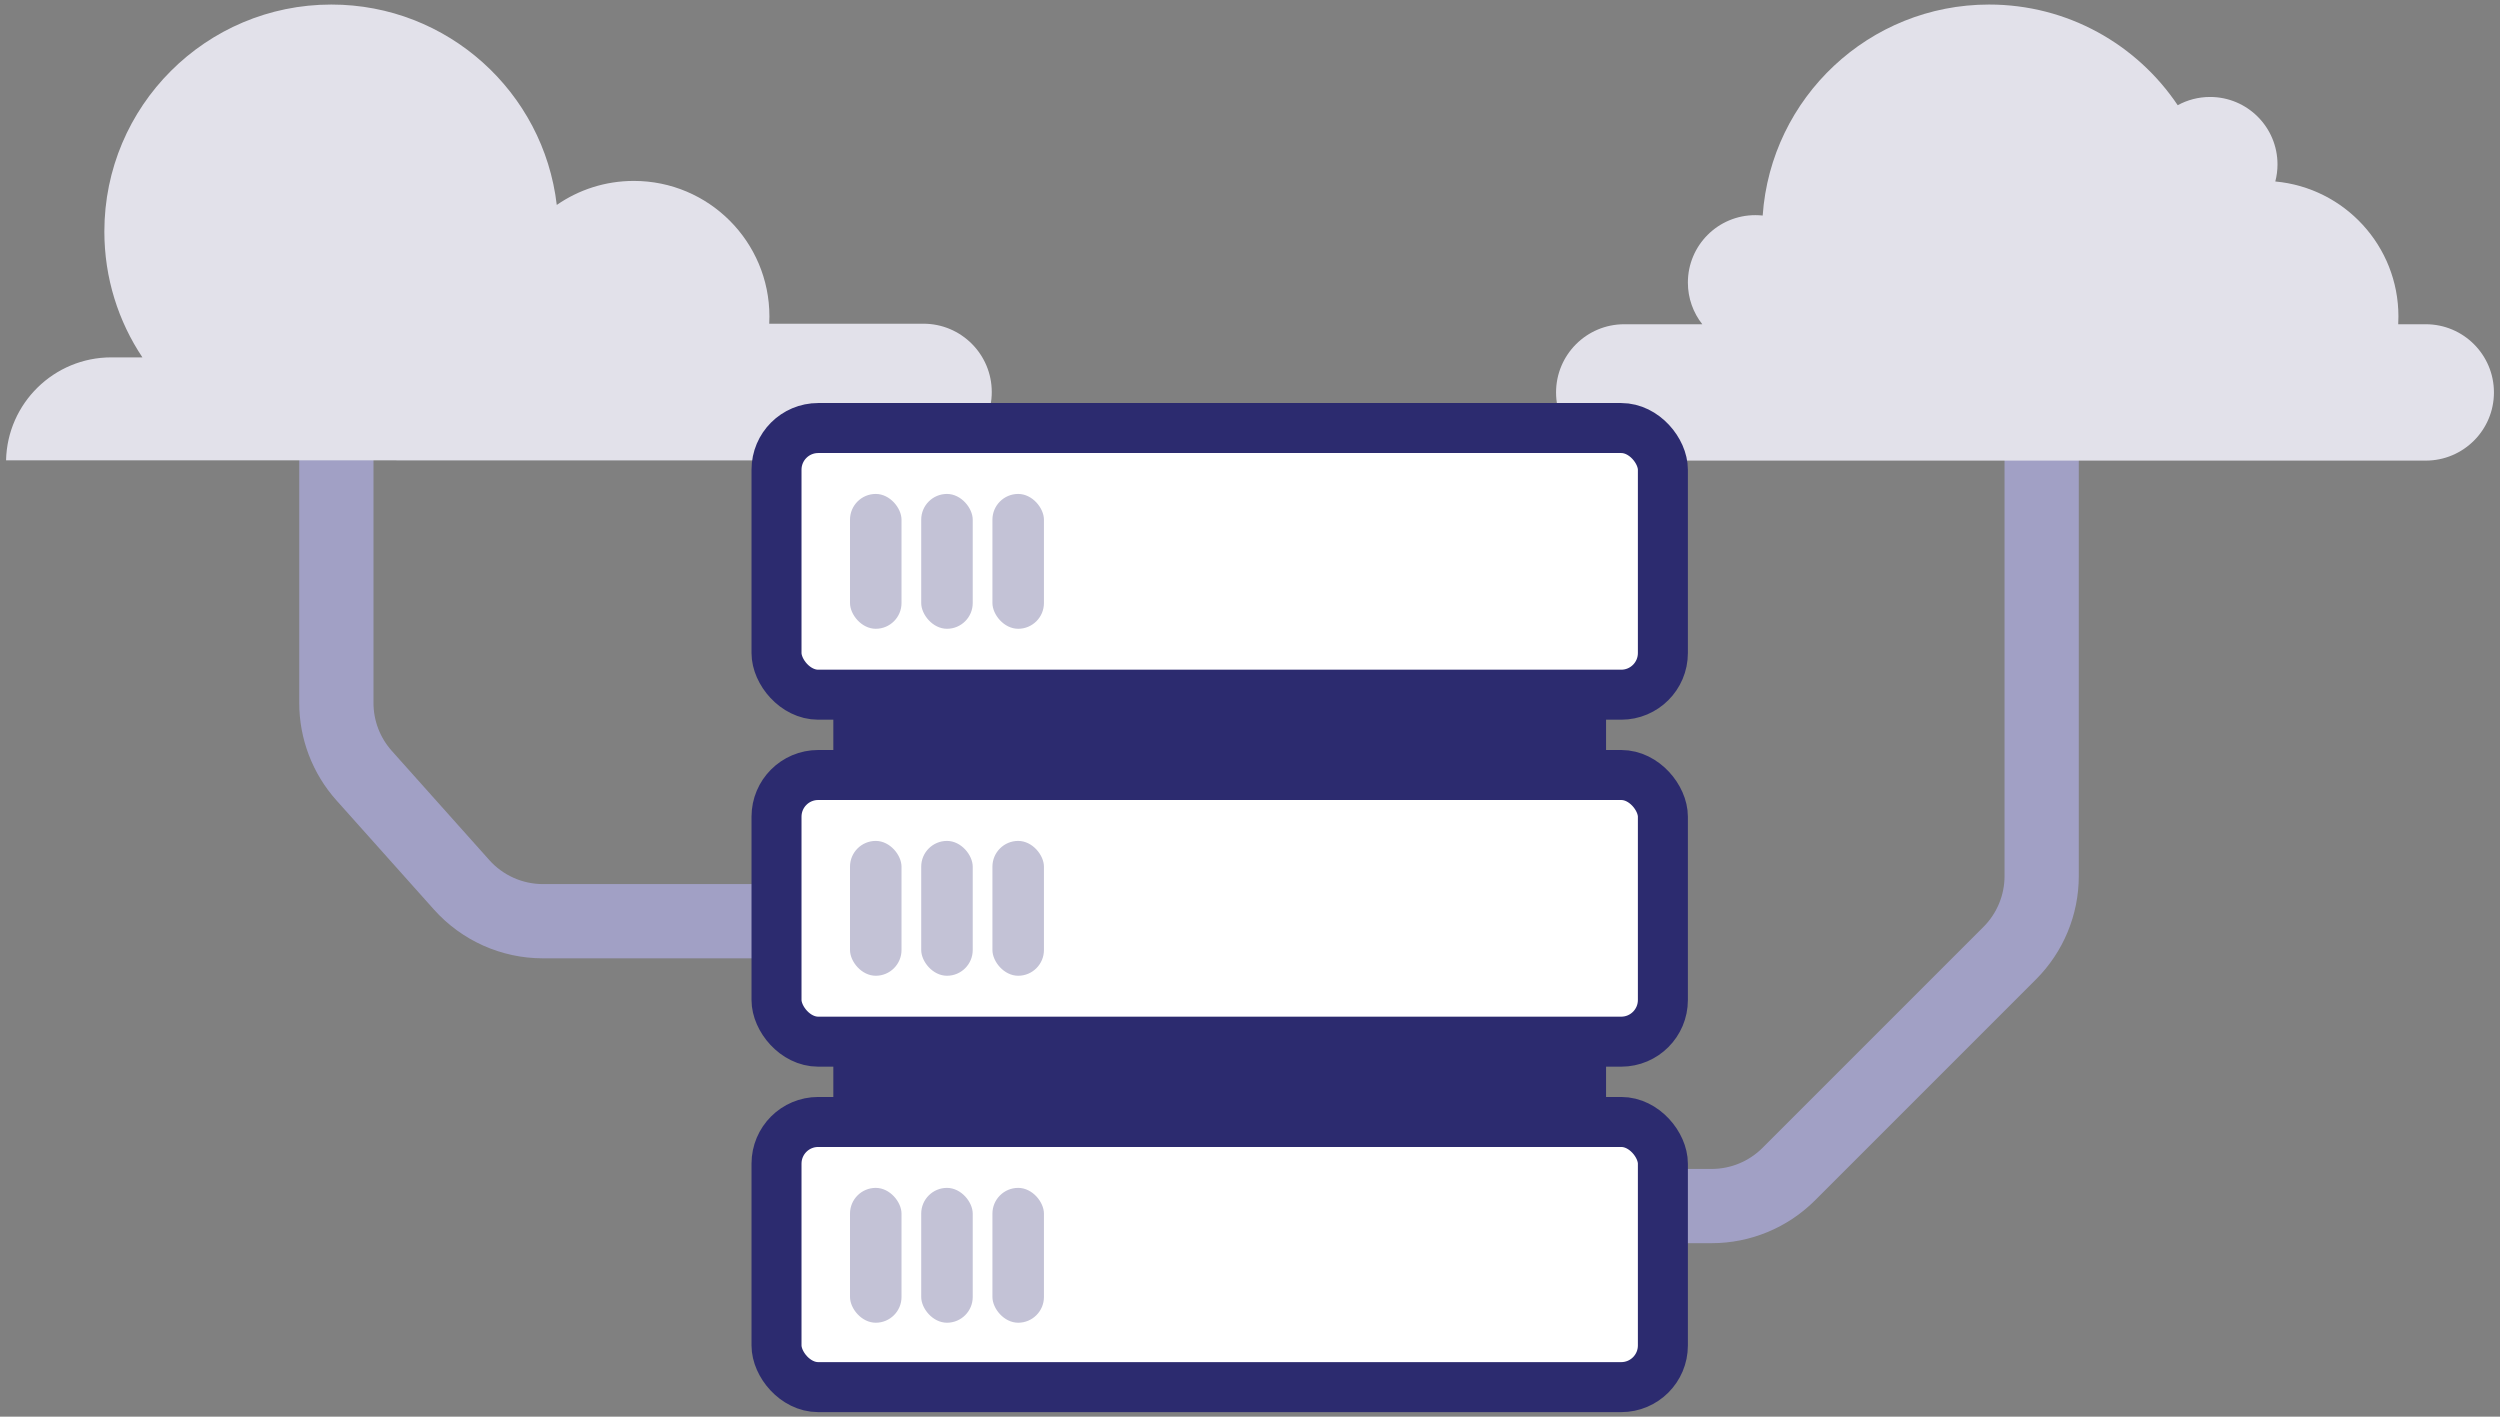<svg width="1650" height="935" viewBox="0 0 1650 935" fill="none" xmlns="http://www.w3.org/2000/svg">
<rect x="0" y="0" width="1650" height="935" fill="#808080" stroke="none"/>
<path d="M222 247V463.931C222 481.624 228.515 498.698 240.301 511.894L304.672 583.963C318.332 599.256 337.865 608 358.371 608H589H936.057C984.555 608 1011.62 663.992 981.5 702V702C951.377 740.008 978.445 796 1026.94 796H1129.68C1148.77 796 1167.09 788.414 1180.59 774.912L1326.41 629.088C1339.91 615.586 1347.5 597.272 1347.5 578.177V220" stroke="#A1A0C5" stroke-width="49"/>
<path fill-rule="evenodd" clip-rule="evenodd" d="M218.678 3C295.479 3 358.781 60.793 367.467 135.262C381.911 125.264 399.439 119.406 418.336 119.406C467.755 119.406 507.818 159.469 507.818 208.888C507.818 210.485 507.776 212.072 507.693 213.648H609.462C634.371 213.648 654.564 233.841 654.564 258.75C654.564 283.659 634.371 303.851 609.462 303.851H262.159C261.67 303.851 261.182 303.844 260.697 303.828H4C4.815 266.156 35.608 235.867 73.476 235.867H93.992C78.124 212.095 68.874 183.53 68.874 152.804C68.874 70.07 135.944 3 218.678 3Z" fill="#E2E1EA"/>
<path fill-rule="evenodd" clip-rule="evenodd" d="M1312.8 3C1364.69 3 1410.41 29.375 1437.29 69.447C1443.63 65.975 1450.91 64 1458.65 64C1483.22 64 1503.15 83.923 1503.15 108.5C1503.15 112.397 1502.64 116.177 1501.7 119.779C1547.27 123.93 1582.96 162.24 1582.96 208.888C1582.96 210.604 1582.91 212.308 1582.82 214H1601C1625.85 214 1646 234.147 1646 259C1646 283.853 1625.85 304 1601 304H1072C1047.15 304 1027 283.853 1027 259C1027 234.147 1047.15 214 1072 214H1123.51C1117.55 206.43 1114 196.88 1114 186.5C1114 161.923 1133.92 142 1158.5 142C1160.14 142 1161.77 142.089 1163.37 142.263C1168.77 64.447 1233.61 3 1312.8 3Z" fill="#E2E1EA"/>
<rect x="550" y="382" width="510" height="466" fill="#2C2B6F"/>
<rect x="512.5" y="282.5" width="585" height="176" rx="27.5" fill="white" stroke="#2C2B6F" stroke-width="33"/>
<rect x="512.5" y="511.5" width="585" height="176" rx="27.5" fill="white" stroke="#2C2B6F" stroke-width="33"/>
<rect x="512.5" y="740.5" width="585" height="175" rx="27.5" fill="white" stroke="#2C2B6F" stroke-width="33"/>
<rect x="561" y="326" width="34" height="89" rx="17" fill="#C3C2D6"/>
<rect x="608" y="326" width="34" height="89" rx="17" fill="#C3C2D6"/>
<rect x="655" y="326" width="34" height="89" rx="17" fill="#C3C2D6"/>
<rect x="561" y="555" width="34" height="89" rx="17" fill="#C3C2D6"/>
<rect x="608" y="555" width="34" height="89" rx="17" fill="#C3C2D6"/>
<rect x="655" y="555" width="34" height="89" rx="17" fill="#C3C2D6"/>
<rect x="561" y="784" width="34" height="89" rx="17" fill="#C3C2D6"/>
<rect x="608" y="784" width="34" height="89" rx="17" fill="#C3C2D6"/>
<rect x="655" y="784" width="34" height="89" rx="17" fill="#C3C2D6"/>
</svg>
